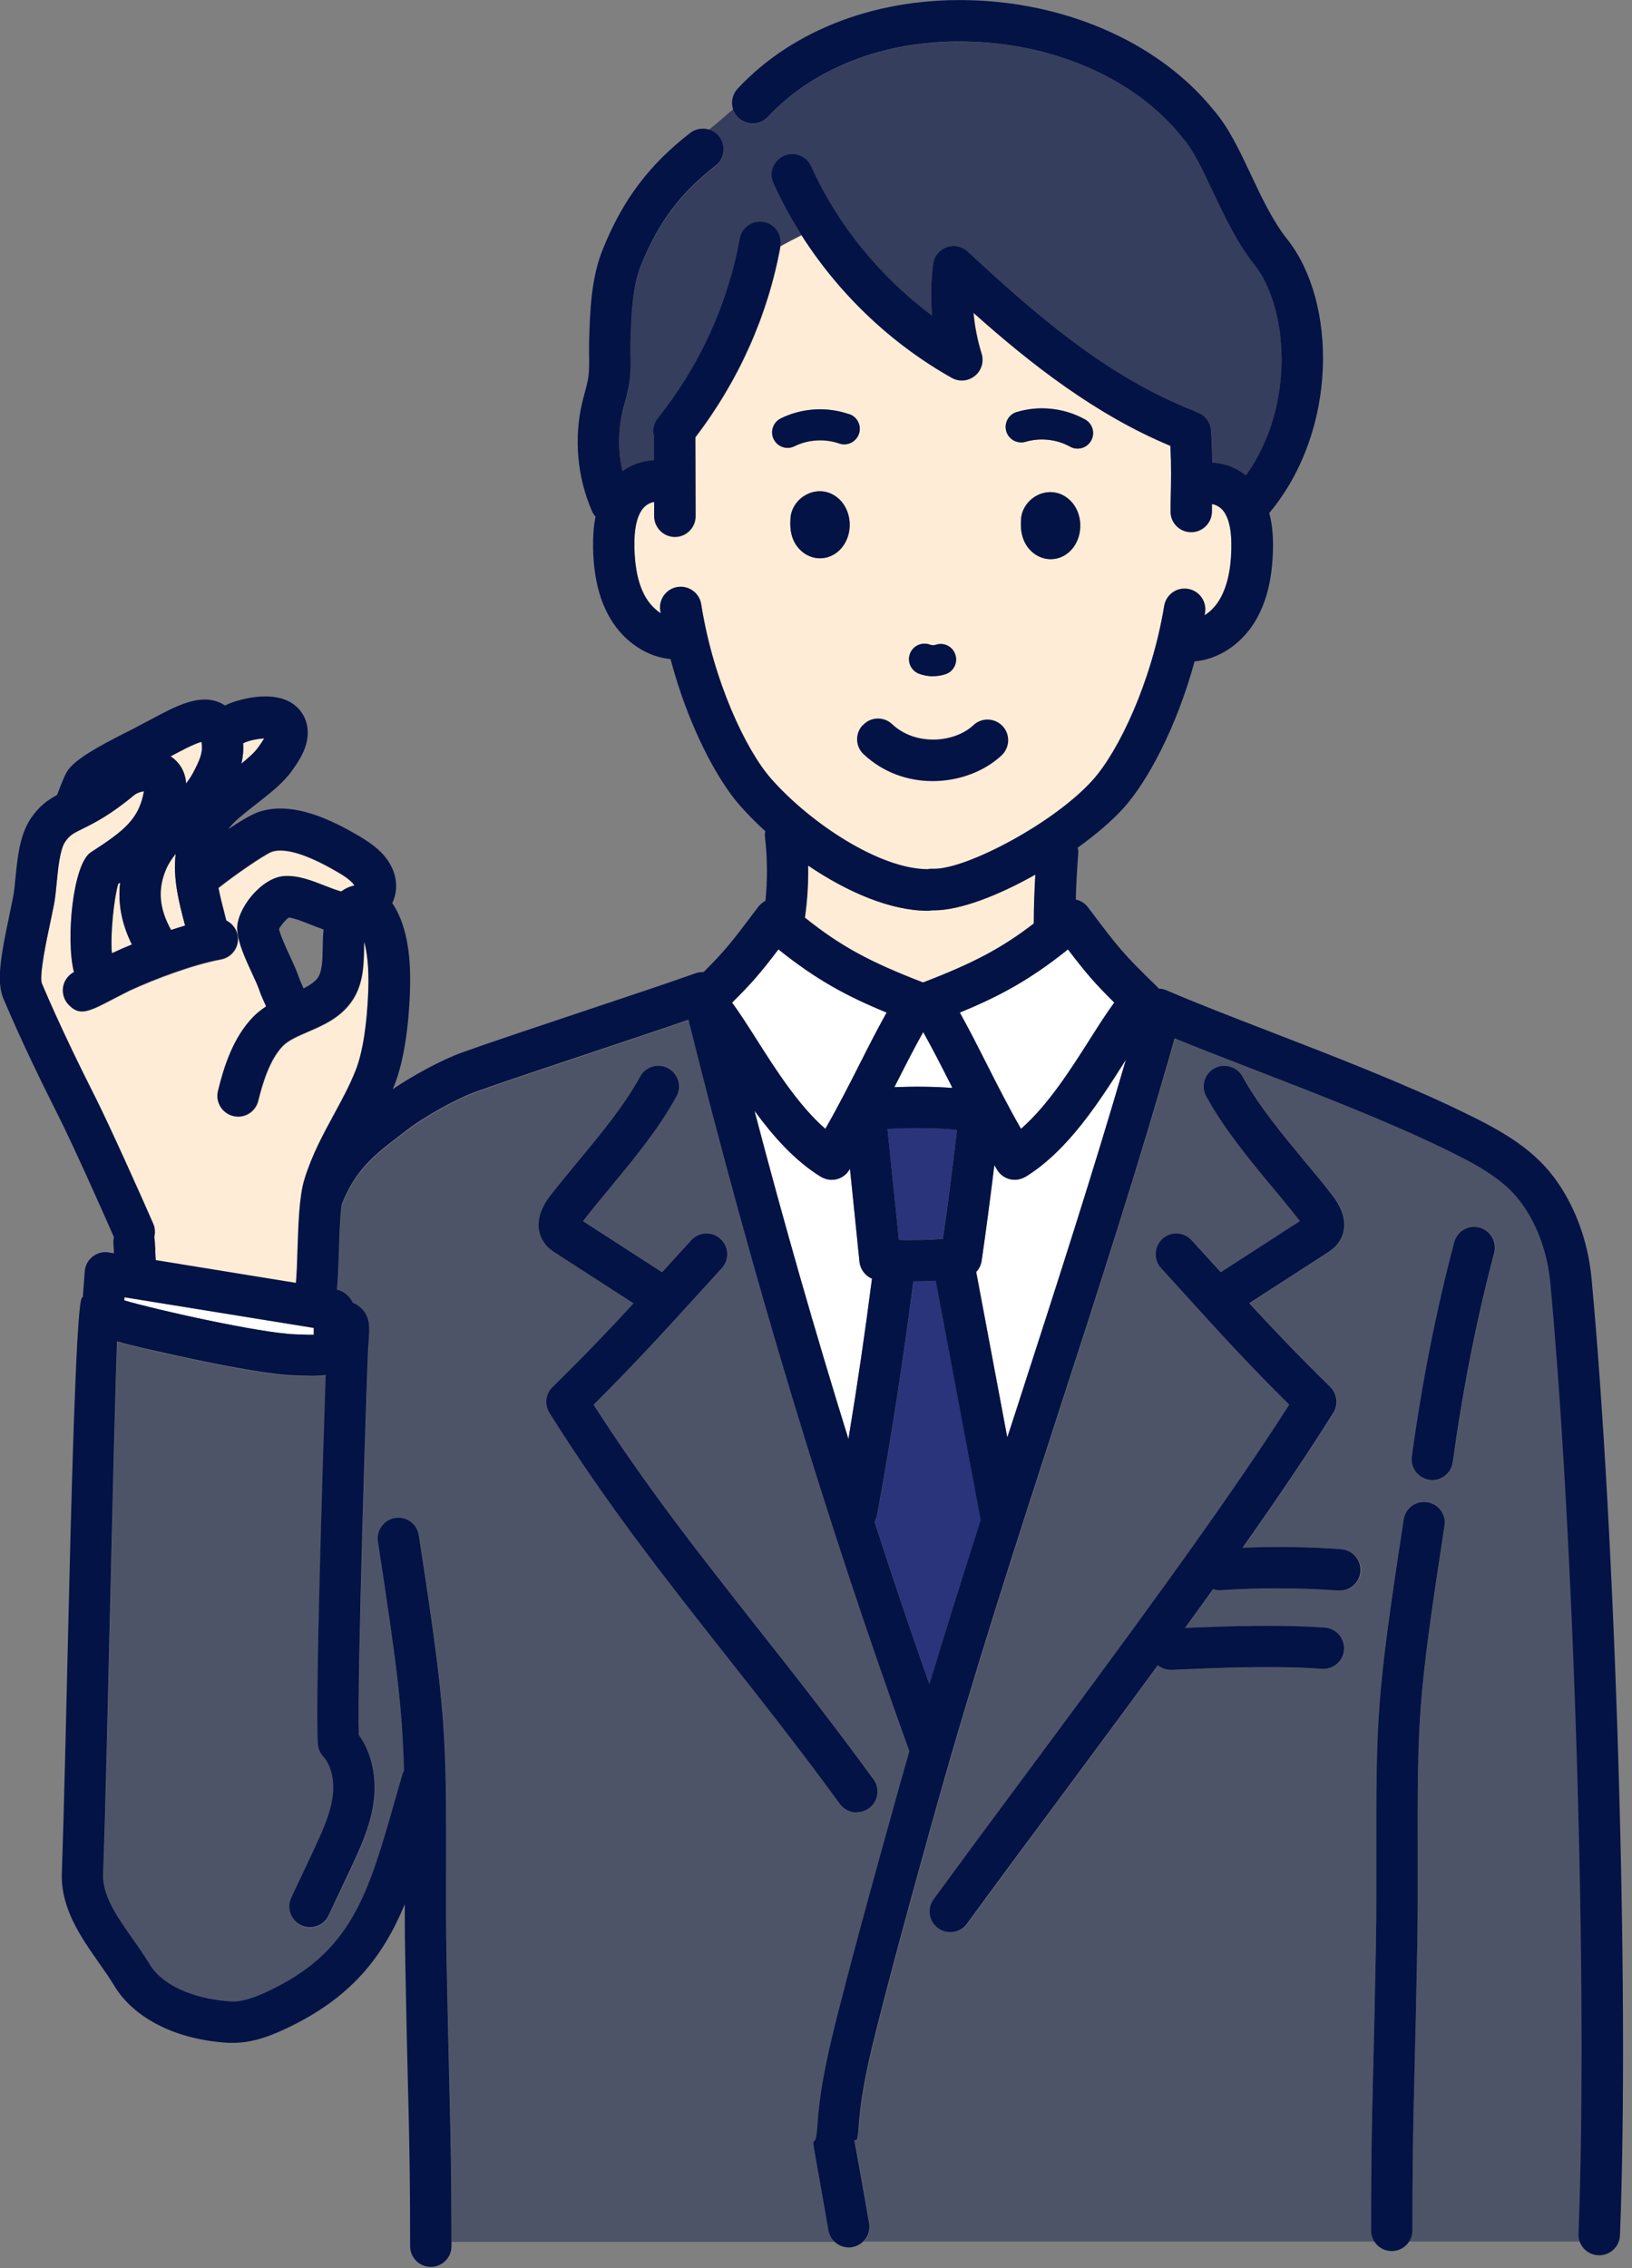 <svg width="136" height="189" viewBox="0 0 136 189" fill="none" xmlns="http://www.w3.org/2000/svg">
<rect x="0" y="0" width="136" height="189" fill="#808080" stroke="none"/>
<g clip-path="url(#clip0_2665_1271)">
<path d="M85.472 98.056C85.195 98.222 84.882 98.314 84.568 98.314C84.43 98.314 84.291 98.296 84.162 98.268C83.72 98.157 83.333 97.881 83.093 97.484C83.01 97.355 82.936 97.226 82.862 97.097C82.531 99.761 82.189 102.435 81.802 105.072C81.747 105.431 81.59 105.745 81.351 105.994L83.941 119.786C84.273 118.772 84.596 117.757 84.928 116.753C87.97 107.367 91.095 97.715 93.824 88.32C93.797 88.367 93.769 88.403 93.741 88.449C91.639 91.759 89.03 95.871 85.472 98.065V98.056Z" fill="white"/>
<path d="M61.013 83.545C61.649 84.402 62.313 85.453 63.041 86.596C64.627 89.095 66.535 92.1 68.784 94.064C69.9 92.109 70.776 90.367 71.642 88.671C72.38 87.223 73.081 85.822 73.892 84.374C70.527 82.992 68.019 81.627 64.876 79.11C63.391 81.065 62.672 81.904 61.013 83.545Z" fill="white"/>
<path d="M79.977 84.374C80.788 85.831 81.498 87.223 82.227 88.68C83.084 90.376 83.969 92.109 85.075 94.064C87.325 92.1 89.233 89.095 90.819 86.596C91.547 85.453 92.211 84.411 92.847 83.545C91.188 81.904 90.478 81.065 88.984 79.11C85.84 81.627 83.333 82.992 79.968 84.374H79.977Z" fill="white"/>
<path d="M77.672 75.856C77.561 75.884 77.442 75.893 77.322 75.893C74.187 75.884 70.573 74.307 67.356 72.122C67.383 73.588 67.291 75.045 67.088 76.465C70.085 78.862 72.5 80.161 76.934 81.867C81.065 80.272 83.443 79.046 86.163 76.953C86.163 75.616 86.218 74.252 86.292 72.878C83.222 74.611 80.023 75.856 77.847 75.856C77.792 75.856 77.737 75.856 77.681 75.856H77.672Z" fill="#FFECD6"/>
<path d="M79.368 90.653C79.295 90.515 79.221 90.367 79.156 90.229C78.428 88.791 77.727 87.417 76.934 85.997C76.142 87.417 75.441 88.791 74.713 90.229C74.648 90.349 74.593 90.469 74.528 90.597C76.289 90.524 77.875 90.542 79.368 90.662V90.653Z" fill="white"/>
<path d="M10.353 108.354C12.722 109.073 21.683 111.092 24.615 111.184L25.104 111.203C25.463 111.221 25.814 111.23 26.146 111.23V110.659L10.381 108.105L10.362 108.363L10.353 108.354Z" fill="white"/>
<path opacity="0.4" d="M129.217 106.879C128.977 104.325 128.083 101.919 126.682 100.093C125.225 98.194 122.957 96.996 120.357 95.733C115.582 93.419 109.681 91.132 104.472 89.123C102.14 88.219 99.9 87.352 97.918 86.541C94.995 96.839 91.547 107.487 88.21 117.804C84.688 128.655 81.046 139.884 78.05 150.642L78.022 150.725C76.4 156.552 74.722 162.581 73.21 168.537C72.482 171.404 71.809 174.207 71.606 176.982L71.56 177.618C71.375 179.969 70.721 175.396 72.085 183.14L72.454 185.261C72.555 185.842 72.353 186.395 71.965 186.782H114.54C114.365 186.505 114.254 186.183 114.254 185.832C114.254 177.028 114.42 173.737 114.549 167.422C114.632 163.549 114.697 160.498 114.697 158.396V155.04C114.678 143.064 114.678 141.525 116.974 126.599C117.121 125.658 117.997 125.004 118.937 125.151C119.878 125.299 120.523 126.175 120.385 127.115C118.135 141.774 118.135 143.027 118.145 155.031V158.396C118.145 160.535 118.08 163.605 117.997 167.495C117.868 173.801 117.702 177.065 117.702 185.832C117.702 186.183 117.601 186.505 117.416 186.782H131.669C131.596 186.579 131.559 186.358 131.568 186.127C132.379 165.716 131.19 127.972 129.217 106.851V106.879ZM111.673 132.545C111.673 132.545 111.59 132.545 111.544 132.545C108.317 132.305 105.035 132.296 101.79 132.517C101.55 132.527 101.319 132.499 101.107 132.425C100.342 133.495 99.559 134.573 98.775 135.661C102.426 135.504 106.694 135.366 110.428 135.634C111.378 135.698 112.088 136.528 112.023 137.477C111.949 138.427 111.129 139.128 110.179 139.072C106.196 138.777 101.458 138.989 97.659 139.155C97.632 139.155 97.604 139.155 97.586 139.155C97.18 139.155 96.802 139.008 96.507 138.768C93.686 142.622 90.819 146.494 88.071 150.2C85.379 153.832 82.835 157.262 80.613 160.313C80.272 160.774 79.746 161.023 79.221 161.023C78.871 161.023 78.511 160.913 78.207 160.691C77.442 160.129 77.266 159.05 77.829 158.285C80.06 155.224 82.604 151.786 85.306 148.153C93.05 137.717 101.78 125.944 107.469 117.057C103.892 113.498 101.679 111.055 98.452 107.506L96.784 105.671C96.147 104.97 96.194 103.873 96.903 103.237C97.604 102.592 98.701 102.647 99.337 103.357L101.006 105.192C101.264 105.477 101.513 105.754 101.762 106.021L108.354 101.762C108.354 101.762 108.326 101.725 108.317 101.707C107.616 100.812 106.888 99.927 106.113 98.996C104.131 96.599 102.075 94.119 100.554 91.372C100.093 90.533 100.398 89.491 101.237 89.03C102.066 88.569 103.117 88.874 103.578 89.713C104.943 92.183 106.888 94.534 108.769 96.802C109.525 97.715 110.299 98.655 111.037 99.586C112.585 101.568 112.014 102.951 111.544 103.597C111.239 104.012 110.861 104.251 110.64 104.399L104.131 108.603C106.169 110.815 108.114 112.853 110.889 115.582C111.47 116.153 111.571 117.038 111.138 117.73C109.018 121.104 106.418 124.939 103.578 128.977C106.335 128.867 109.091 128.913 111.82 129.106C112.77 129.18 113.48 130.001 113.415 130.95C113.351 131.854 112.595 132.545 111.7 132.545H111.673ZM124.534 104.399C123.058 109.976 121.906 115.84 121.086 121.832C120.966 122.699 120.228 123.326 119.38 123.326C119.306 123.326 119.223 123.326 119.15 123.307C118.209 123.178 117.545 122.312 117.674 121.362C118.513 115.222 119.693 109.22 121.205 103.514C121.445 102.592 122.395 102.039 123.317 102.288C124.239 102.527 124.782 103.477 124.543 104.399H124.534Z" fill="#041345"/>
<path opacity="0.7" d="M74.906 103.311C76.132 103.348 77.358 103.311 78.575 103.219C78.999 100.204 79.396 97.162 79.746 94.138C78.013 93.972 76.141 93.944 73.957 94.064L74.906 103.302V103.311Z" fill="#071479"/>
<path opacity="0.7" d="M72.887 126.792C74.362 131.337 75.883 135.855 77.46 140.335C78.834 135.79 80.263 131.218 81.728 126.663L77.985 106.722C77.368 106.759 76.741 106.768 76.123 106.777C75.293 113.258 74.288 119.795 73.109 126.221C73.072 126.433 72.998 126.617 72.896 126.792H72.887Z" fill="#071479"/>
<path opacity="0.4" d="M69.052 185.878L68.683 183.758C67.273 175.737 67.9 180.153 68.121 177.369L68.167 176.742C68.388 173.691 69.098 170.722 69.873 167.698C71.394 161.706 73.081 155.658 74.713 149.813L74.731 149.73C75.082 148.485 75.441 147.231 75.801 145.968C68.766 126.451 62.737 106.482 57.39 85.011C55.214 85.757 52.273 86.744 49.415 87.703C45.681 88.947 41.819 90.238 39.726 90.994C38.066 91.593 35.374 93.087 33.844 94.267L33.355 94.645C31.207 96.295 29.64 97.493 28.488 100.434C28.358 101.522 28.312 102.988 28.266 104.233C28.229 105.422 28.193 106.565 28.1 107.496C28.322 107.552 28.617 107.662 28.893 107.902C29.124 108.096 29.29 108.326 29.419 108.594C29.695 108.704 29.963 108.861 30.202 109.128C30.885 109.866 30.82 110.751 30.746 111.783C30.728 112.032 30.709 112.318 30.691 112.65C30.608 114.116 29.769 139.948 29.926 144.613C31.014 146.134 31.456 148.19 31.134 150.366C30.838 152.33 30 154.118 29.262 155.695L27.409 159.631C27.114 160.258 26.496 160.627 25.851 160.627C25.602 160.627 25.353 160.572 25.123 160.461C24.256 160.055 23.887 159.032 24.293 158.165L26.146 154.229C26.819 152.8 27.51 151.325 27.722 149.859C27.925 148.467 27.639 147.176 26.948 146.402C26.699 146.125 26.552 145.775 26.515 145.406C26.266 142.677 26.92 121.565 27.16 114.623C26.773 114.66 26.386 114.687 26.026 114.687C25.666 114.687 25.307 114.678 24.975 114.66L24.523 114.641C22.172 114.568 17.166 113.526 15.12 113.074C12.63 112.53 10.934 112.152 9.773 111.811C9.616 116.08 9.395 125.548 9.192 134.122C8.989 142.861 8.777 151.906 8.62 156.22C8.556 157.99 9.782 159.742 11.072 161.595C11.552 162.277 12.05 162.987 12.492 163.715C13.746 165.799 16.825 166.675 19.287 166.813C20.282 166.868 21.361 166.426 22.292 165.993C29.317 162.72 30.682 157.953 32.931 150.062C33.134 149.361 33.337 148.651 33.549 147.914C33.586 147.794 33.632 147.683 33.687 147.582C33.54 142.318 33.06 138.584 31.512 128.489C31.364 127.548 32.009 126.663 32.959 126.525C33.899 126.377 34.784 127.023 34.923 127.972C37.218 142.898 37.218 144.438 37.2 156.414V159.77C37.2 161.872 37.264 164.932 37.338 168.795C37.467 175.018 37.633 178.171 37.633 186.81H69.559C69.31 186.57 69.135 186.247 69.071 185.878H69.052ZM45.81 117.711C45.377 117.029 45.488 116.135 46.059 115.563C48.834 112.834 50.78 110.797 52.817 108.584L46.308 104.38C46.087 104.233 45.709 103.993 45.405 103.578C44.925 102.933 44.363 101.55 45.912 99.568C46.64 98.627 47.424 97.687 48.18 96.784C50.061 94.507 52.015 92.156 53.37 89.694C53.831 88.855 54.882 88.56 55.712 89.012C56.551 89.473 56.846 90.524 56.394 91.353C54.873 94.11 52.826 96.581 50.835 98.978C50.061 99.909 49.332 100.794 48.632 101.688C48.622 101.707 48.604 101.725 48.595 101.744L55.187 106.003C55.435 105.736 55.684 105.459 55.943 105.173L57.611 103.339C58.247 102.629 59.344 102.583 60.045 103.219C60.746 103.855 60.801 104.952 60.165 105.653L58.496 107.487C55.279 111.037 53.057 113.489 49.48 117.038C53.905 123.944 58.404 129.65 63.152 135.661C66.24 139.579 69.43 143.627 72.805 148.245C73.367 149.011 73.192 150.089 72.427 150.652C72.122 150.873 71.763 150.984 71.412 150.984C70.878 150.984 70.352 150.735 70.02 150.274C66.692 145.701 63.511 141.681 60.451 137.791C55.38 131.365 50.595 125.29 45.829 117.693L45.81 117.711Z" fill="#041345"/>
<path opacity="0.6" d="M78.898 20.614C79.507 20.393 80.189 20.531 80.659 20.974C86.191 26.109 92.192 31.355 99.448 34.222C99.531 34.259 99.614 34.305 99.688 34.342C100.37 34.535 100.886 35.144 100.932 35.891C100.997 36.96 101.034 37.79 101.043 38.564C102.029 38.592 103.025 38.961 103.846 39.624C108.105 33.641 107.266 25.491 104.555 22.089C103.099 20.255 102.029 17.996 101.098 16.014C100.25 14.216 99.448 12.511 98.544 11.478C98.526 11.46 98.508 11.432 98.489 11.413C94.755 6.73 88.237 3.761 81.046 3.485C74.16 3.218 67.946 5.504 63.981 9.754C63.336 10.455 62.239 10.492 61.548 9.837C61.326 9.634 61.179 9.376 61.096 9.109C60.441 9.643 59.787 10.261 59.049 10.833C59.39 10.934 59.704 11.128 59.934 11.423C60.515 12.179 60.386 13.257 59.63 13.847C56.68 16.143 54.882 18.54 53.435 22.108C52.669 23.988 52.605 26.45 52.541 28.616C52.531 28.948 52.541 29.28 52.541 29.612C52.55 30.331 52.568 31.078 52.458 31.871C52.365 32.507 52.218 33.079 52.061 33.641C51.996 33.89 51.932 34.13 51.867 34.379C51.489 35.992 51.499 37.688 51.867 39.302C52.66 38.721 53.591 38.407 54.513 38.398V36.499C54.513 36.499 54.513 36.444 54.513 36.416C54.375 35.909 54.467 35.337 54.827 34.895C58.321 30.506 60.681 25.334 61.649 19.932C61.815 18.992 62.718 18.374 63.65 18.54C64.581 18.706 65.198 19.6 65.042 20.531C65.623 20.199 66.203 19.895 66.793 19.609C65.918 18.236 65.134 16.807 64.461 15.322C64.064 14.456 64.452 13.432 65.318 13.036C66.185 12.64 67.208 13.027 67.605 13.893C68.25 15.304 69.006 16.659 69.845 17.959C71.938 21.195 74.593 24.053 77.691 26.349C77.561 24.91 77.589 23.463 77.773 22.043C77.856 21.407 78.29 20.863 78.898 20.642V20.614Z" fill="#041345"/>
<path d="M65.051 20.522C64.018 26.256 61.566 31.742 57.961 36.453C57.961 36.453 57.961 36.471 57.961 36.481L57.98 43.026C57.98 43.976 57.214 44.75 56.256 44.759C55.306 44.759 54.532 43.994 54.532 43.035V41.846C54.209 41.874 53.776 42.104 53.517 42.473C53.047 43.137 52.844 44.142 52.872 45.626C52.909 47.452 53.232 48.844 53.868 49.885C54.191 50.411 54.605 50.844 55.066 51.13C55.057 51.056 55.039 50.982 55.029 50.909C54.882 49.968 55.527 49.083 56.468 48.936C57.408 48.788 58.293 49.434 58.441 50.374C59.436 56.708 62.138 62.488 64.276 64.922C67.531 68.61 73.293 72.436 77.312 72.454C77.451 72.426 77.589 72.408 77.736 72.417C80.336 72.583 87.785 68.693 91.077 65.014C93.243 62.599 95.981 56.837 97.023 50.512C97.18 49.572 98.065 48.936 99.005 49.093C99.946 49.249 100.582 50.134 100.425 51.075C100.416 51.148 100.397 51.222 100.388 51.296C100.849 51.01 101.273 50.586 101.596 50.06C102.232 49.028 102.573 47.636 102.619 45.81C102.656 44.326 102.462 43.331 102.001 42.657C101.753 42.289 101.328 42.058 101.006 42.021C101.006 42.04 101.006 42.058 101.006 42.077V42.676C100.969 43.616 100.204 44.363 99.273 44.363C99.263 44.363 99.245 44.363 99.236 44.363C98.286 44.345 97.53 43.552 97.549 42.602V42.003C97.604 40.03 97.632 38.951 97.549 37.172C91.298 34.572 85.877 30.313 81.138 26.09C81.249 27.243 81.47 28.386 81.811 29.483C82.023 30.156 81.802 30.894 81.249 31.336C80.696 31.779 79.931 31.843 79.322 31.502C74.251 28.644 69.928 24.505 66.802 19.6C66.222 19.895 65.641 20.19 65.051 20.522C65.051 20.522 65.051 20.531 65.051 20.541V20.522ZM70.785 44.133C70.619 45.497 69.605 46.502 68.37 46.52C68.36 46.52 68.342 46.52 68.333 46.52C67.328 46.52 66.415 45.847 66.046 44.824C65.825 44.197 65.853 43.607 65.871 43.22C65.908 42.455 66.36 41.717 67.061 41.293C67.743 40.878 68.554 40.814 69.255 41.136C70.333 41.625 70.942 42.823 70.785 44.133ZM89.998 44.206C89.832 45.571 88.818 46.576 87.592 46.594H87.555C86.55 46.594 85.637 45.921 85.269 44.898C85.047 44.271 85.075 43.681 85.084 43.294C85.121 42.528 85.573 41.791 86.273 41.367C86.946 40.952 87.767 40.887 88.468 41.21C89.546 41.699 90.155 42.906 89.998 44.206ZM84.734 34.342C86.624 33.77 88.698 34.001 90.431 34.959C91.058 35.31 91.279 36.093 90.929 36.72C90.689 37.144 90.256 37.384 89.795 37.384C89.583 37.384 89.371 37.329 89.168 37.218C88.062 36.6 86.679 36.453 85.471 36.812C84.789 37.015 84.07 36.628 83.858 35.946C83.655 35.264 84.042 34.544 84.725 34.333L84.734 34.342ZM75.837 54.467C76.086 53.794 76.833 53.462 77.506 53.711C77.653 53.767 77.829 53.767 77.985 53.721C78.668 53.499 79.396 53.868 79.617 54.541C79.838 55.223 79.47 55.952 78.797 56.173C78.465 56.283 78.114 56.339 77.764 56.339C77.368 56.339 76.971 56.265 76.593 56.127C75.929 55.878 75.588 55.131 75.837 54.458V54.467ZM70.776 34.517C71.449 34.757 71.808 35.494 71.569 36.167C71.329 36.84 70.591 37.2 69.918 36.96C68.729 36.545 67.337 36.628 66.203 37.19C66.019 37.283 65.825 37.329 65.632 37.329C65.152 37.329 64.7 37.061 64.47 36.61C64.156 35.974 64.415 35.19 65.051 34.876C66.821 34.001 68.904 33.871 70.767 34.526L70.776 34.517Z" fill="#FFECD6"/>
<path d="M9.855 73.653C9.505 74.842 9.182 77.912 9.33 79.424C9.339 79.424 9.357 79.415 9.366 79.405C9.846 79.184 10.399 78.944 10.989 78.695C10.132 76.972 9.818 75.248 10.012 73.542C9.957 73.579 9.901 73.616 9.855 73.643V73.653Z" fill="#FFECD6"/>
<path d="M21.564 62.212C21.674 62.055 21.868 61.778 22.015 61.529C21.601 61.548 21.047 61.64 20.586 61.797C20.476 61.834 20.365 61.889 20.264 61.935C20.301 62.543 20.245 63.106 20.116 63.631C20.706 63.152 21.232 62.682 21.508 62.285L21.564 62.212Z" fill="#FFECD6"/>
<path d="M11.22 66.222C9.201 67.909 7.873 68.564 6.896 69.052C6.076 69.458 5.799 69.596 5.421 70.158C4.988 70.795 4.84 72.362 4.73 73.505C4.665 74.169 4.601 74.805 4.499 75.376C4.407 75.847 4.296 76.381 4.176 76.944C3.881 78.327 3.282 81.194 3.476 81.922C4.978 85.481 6.767 89.104 7.984 91.519C9.109 93.76 11.699 99.522 12.769 101.974C12.925 102.343 12.944 102.73 12.852 103.09C12.879 103.191 12.898 103.302 12.898 103.421L12.944 104.224C12.962 104.491 12.972 104.767 12.99 105.035L24.68 106.934C24.744 106.141 24.781 105.127 24.809 104.122C24.883 101.946 24.947 99.706 25.381 98.305C26.008 96.258 26.948 94.534 27.851 92.875C28.524 91.648 29.151 90.487 29.649 89.224C30.239 87.73 30.608 85.398 30.709 82.485C30.774 80.604 30.599 79.332 30.359 78.474C30.359 78.659 30.35 78.861 30.35 79.055C30.322 80.438 30.294 81.996 29.382 83.379C28.423 84.817 26.948 85.453 25.657 86.006C24.837 86.366 24.053 86.698 23.592 87.168C22.477 88.311 21.887 90.33 21.536 91.75C21.306 92.672 20.375 93.243 19.453 93.013C18.531 92.782 17.959 91.851 18.19 90.929C18.669 88.966 19.434 86.495 21.121 84.762C21.453 84.421 21.822 84.135 22.2 83.886C22.136 83.729 22.062 83.563 21.997 83.434C21.868 83.148 21.73 82.844 21.628 82.522C21.518 82.199 21.278 81.664 21.038 81.148C20.458 79.894 19.858 78.594 19.794 77.497C19.692 75.847 21.767 73.164 23.703 73.026C24.874 72.952 26.072 73.422 27.123 73.837C27.501 73.984 28.064 74.206 28.451 74.316C28.783 74.077 29.151 73.901 29.548 73.819C29.317 73.376 28.488 72.887 28.165 72.703C24.994 70.832 23.426 70.739 22.67 70.997C22.034 71.228 19.499 72.989 18.217 74.012C18.356 74.722 18.558 75.515 18.798 76.437C18.826 76.529 18.853 76.63 18.872 76.732C19.342 76.962 19.711 77.405 19.812 77.958C19.987 78.898 19.37 79.793 18.429 79.968C16.152 80.392 12.962 81.581 10.814 82.568C10.575 82.678 10.068 82.945 9.542 83.213C8.233 83.895 7.458 84.301 6.841 84.301C6.435 84.301 6.103 84.126 5.744 83.748C5.209 83.195 5.108 82.356 5.486 81.692C5.651 81.397 5.9 81.166 6.177 81.019C5.486 78.317 6.085 72.011 7.588 71.034C10.399 69.218 11.598 68.25 12.013 65.945C11.745 65.982 11.423 66.084 11.238 66.24L11.22 66.222Z" fill="#FFECD6"/>
<path d="M15.507 65.291C15.719 65.023 15.912 64.747 16.069 64.442C16.585 63.465 16.917 62.765 16.816 62.018C16.816 61.953 16.797 61.898 16.788 61.843C16.788 61.843 16.788 61.834 16.788 61.824C16.17 61.981 15.036 62.59 14.216 63.032C14.999 63.539 15.451 64.341 15.507 65.291Z" fill="#FFECD6"/>
<path d="M70.831 97.383C70.831 97.383 70.794 97.447 70.776 97.475C70.536 97.871 70.149 98.148 69.707 98.259C69.568 98.296 69.439 98.305 69.301 98.305C68.987 98.305 68.674 98.213 68.397 98.047C66.24 96.719 64.433 94.682 62.875 92.552C65.327 101.91 67.927 110.99 70.702 119.896C71.44 115.453 72.094 110.981 72.666 106.538C72.103 106.298 71.698 105.772 71.624 105.127L70.831 97.374V97.383Z" fill="white"/>
<path d="M14.253 77.488C14.64 77.359 15.027 77.239 15.424 77.128C14.889 75.118 14.4 73.164 14.64 71.154C14.318 71.55 14.032 71.975 13.829 72.463C13.128 74.132 13.267 75.708 14.253 77.488Z" fill="#FFECD6"/>
<path d="M71.403 151.002C71.753 151.002 72.113 150.891 72.417 150.67C73.182 150.108 73.357 149.029 72.795 148.264C69.421 143.636 66.231 139.589 63.142 135.67C58.395 129.65 53.895 123.953 49.47 117.048C53.038 113.489 55.26 111.046 58.477 107.506L60.155 105.662C60.791 104.961 60.745 103.864 60.035 103.228C59.335 102.583 58.238 102.638 57.602 103.348L55.924 105.192C55.666 105.468 55.426 105.745 55.177 106.012L48.585 101.753C48.585 101.753 48.613 101.716 48.622 101.698C49.323 100.803 50.051 99.918 50.825 98.987C52.808 96.59 54.864 94.11 56.376 91.363C56.836 90.524 56.532 89.482 55.693 89.021C54.864 88.56 53.812 88.864 53.352 89.703C51.996 92.174 50.042 94.516 48.161 96.793C47.405 97.706 46.621 98.646 45.893 99.586C44.344 101.568 44.916 102.951 45.386 103.597C45.69 104.012 46.068 104.251 46.29 104.399L52.798 108.603C50.761 110.815 48.816 112.853 46.041 115.582C45.46 116.153 45.358 117.038 45.792 117.73C50.558 125.326 55.343 131.393 60.413 137.828C63.483 141.718 66.655 145.738 69.992 150.311C70.333 150.772 70.859 151.02 71.384 151.02L71.403 151.002Z" fill="#041345"/>
<path d="M129.42 98.001C127.511 95.502 124.755 94.036 121.86 92.635C116.955 90.256 110.981 87.952 105.717 85.914C102.555 84.697 99.577 83.536 97.217 82.522C97.005 82.429 96.784 82.383 96.562 82.383C96.516 82.319 96.47 82.254 96.406 82.199C93.575 79.451 93.262 79.055 90.662 75.598C90.413 75.266 90.044 75.045 89.648 74.953C89.685 73.699 89.749 72.436 89.851 71.173C89.869 70.988 89.851 70.813 89.805 70.638C91.326 69.541 92.681 68.388 93.649 67.31C95.613 65.125 98.047 60.626 99.549 55.113C101.485 54.947 103.366 53.748 104.537 51.867C105.505 50.3 106.012 48.346 106.077 45.893C106.104 45.018 106.077 43.893 105.772 42.75C111.553 35.817 111.396 25.122 107.266 19.932C106.058 18.411 105.127 16.438 104.233 14.53C103.283 12.52 102.389 10.621 101.172 9.219C96.811 3.78 89.344 0.341 81.185 0.028C73.293 -0.277 66.111 2.406 61.465 7.394C60.819 8.095 60.856 9.182 61.548 9.828C62.248 10.473 63.336 10.436 63.981 9.745C67.946 5.495 74.159 3.199 81.037 3.476C88.228 3.752 94.746 6.721 98.48 11.404C98.498 11.423 98.517 11.45 98.535 11.469C99.448 12.501 100.241 14.207 101.089 16.005C102.029 17.996 103.09 20.255 104.546 22.08C107.257 25.482 108.086 33.632 103.836 39.615C103.007 38.951 102.011 38.583 101.034 38.555C101.015 37.781 100.988 36.951 100.923 35.881C100.877 35.135 100.361 34.526 99.678 34.333C99.605 34.286 99.522 34.24 99.439 34.213C92.183 31.355 86.181 26.1 80.65 20.965C80.18 20.522 79.498 20.384 78.889 20.605C78.281 20.826 77.847 21.37 77.764 22.006C77.58 23.426 77.552 24.883 77.681 26.312C73.348 23.094 69.836 18.78 67.595 13.857C67.199 12.99 66.176 12.603 65.309 12.999C64.442 13.396 64.055 14.419 64.452 15.286C67.531 22.071 72.804 27.814 79.304 31.474C79.921 31.825 80.687 31.76 81.231 31.309C81.784 30.866 82.005 30.128 81.793 29.456C81.452 28.358 81.222 27.215 81.12 26.063C85.85 30.285 91.28 34.544 97.53 37.144C97.613 38.924 97.595 40.002 97.549 41.975V42.575C97.512 43.524 98.268 44.317 99.227 44.335C99.236 44.335 99.254 44.335 99.263 44.335C100.195 44.335 100.969 43.589 100.988 42.648V42.049C100.988 42.049 100.997 42.012 100.997 41.994C101.31 42.031 101.734 42.261 101.992 42.63C102.453 43.303 102.647 44.298 102.61 45.783C102.564 47.608 102.223 49 101.587 50.033C101.264 50.558 100.84 50.982 100.379 51.268C100.388 51.194 100.407 51.121 100.416 51.047C100.573 50.107 99.936 49.222 98.996 49.065C98.056 48.908 97.171 49.544 97.014 50.485C95.972 56.809 93.234 62.571 91.068 64.987C87.841 68.591 80.585 72.389 77.875 72.389C77.829 72.389 77.773 72.389 77.727 72.389C77.58 72.389 77.442 72.389 77.303 72.426C73.284 72.408 67.522 68.582 64.267 64.894C62.119 62.46 59.427 56.68 58.431 50.346C58.284 49.406 57.399 48.761 56.459 48.908C55.518 49.056 54.873 49.941 55.02 50.881C55.03 50.955 55.048 51.019 55.057 51.093C54.605 50.798 54.181 50.374 53.859 49.858C53.223 48.816 52.9 47.424 52.863 45.598C52.835 44.114 53.038 43.118 53.508 42.445C53.767 42.077 54.2 41.846 54.513 41.819V43.008C54.513 43.957 55.288 44.732 56.237 44.732C57.187 44.732 57.961 43.957 57.961 42.999L57.943 36.453C57.943 36.453 57.943 36.434 57.943 36.425C61.548 31.723 64 26.229 65.032 20.504C65.198 19.563 64.581 18.669 63.64 18.503C62.709 18.337 61.806 18.955 61.64 19.895C60.672 25.298 58.312 30.479 54.818 34.858C54.458 35.3 54.366 35.872 54.504 36.379C54.504 36.407 54.504 36.434 54.504 36.462V38.361C53.591 38.38 52.66 38.693 51.867 39.265C51.499 37.651 51.499 35.955 51.867 34.342C51.923 34.093 51.987 33.853 52.061 33.604C52.209 33.042 52.365 32.47 52.457 31.834C52.568 31.041 52.559 30.294 52.54 29.575C52.54 29.244 52.531 28.912 52.54 28.58C52.605 26.404 52.669 23.942 53.435 22.071C54.882 18.503 56.671 16.115 59.63 13.81C60.386 13.23 60.515 12.142 59.934 11.386C59.353 10.63 58.266 10.501 57.51 11.082C54.08 13.746 51.904 16.641 50.236 20.762C49.24 23.214 49.166 26.008 49.092 28.478C49.083 28.856 49.092 29.244 49.092 29.631C49.102 30.248 49.111 30.829 49.037 31.355C48.982 31.779 48.862 32.23 48.733 32.71C48.659 32.986 48.585 33.272 48.512 33.558C47.811 36.563 48.106 39.781 49.341 42.611C49.415 42.777 49.517 42.925 49.627 43.054C49.434 44.004 49.415 44.916 49.424 45.654C49.47 48.106 49.959 50.07 50.918 51.637C52.07 53.527 53.951 54.744 55.878 54.919C57.334 60.432 59.741 64.959 61.686 67.153C62.313 67.863 63.013 68.564 63.769 69.255C63.742 69.421 63.723 69.587 63.751 69.762C63.954 71.486 63.963 73.311 63.788 75.063C63.557 75.183 63.355 75.349 63.198 75.552C61.013 78.456 60.441 79.203 58.634 81C58.634 81 58.616 81 58.607 81C58.551 81 58.496 81 58.441 81C58.385 81 58.321 81.01 58.266 81.028C58.238 81.028 58.21 81.028 58.183 81.037C58.155 81.037 58.127 81.056 58.1 81.065C58.072 81.065 58.044 81.074 58.007 81.083C55.915 81.83 52.042 83.13 48.3 84.374C44.547 85.628 40.675 86.919 38.555 87.684C36.711 88.348 34.388 89.639 32.719 90.763C32.765 90.653 32.82 90.542 32.867 90.422C33.604 88.542 34.047 85.886 34.166 82.54C34.277 79.267 33.788 76.879 32.691 75.257C32.691 75.257 32.691 75.257 32.691 75.248C33.106 74.372 33.115 73.376 32.728 72.454C32.175 71.126 30.995 70.297 29.916 69.661C27.685 68.352 24.403 66.71 21.573 67.651C20.992 67.844 20.033 68.416 19.028 69.089C19.434 68.49 20.402 67.743 21.333 67.015C22.458 66.139 23.62 65.235 24.329 64.221L24.376 64.157C24.938 63.364 25.878 62.027 25.593 60.478C25.436 59.648 24.947 58.957 24.219 58.524C22.486 57.519 19.941 58.33 19.453 58.496C19.213 58.579 18.973 58.671 18.743 58.782C18.65 58.727 18.567 58.662 18.466 58.616C16.705 57.722 14.659 58.828 12.483 59.999C12.003 60.257 11.496 60.524 10.998 60.782L10.888 60.838C7.753 62.396 6.287 63.327 5.679 64.157C5.458 64.461 5.301 64.839 4.997 65.623C4.923 65.798 4.822 66.065 4.748 66.249C3.992 66.655 3.264 67.162 2.563 68.204C1.641 69.568 1.457 71.468 1.291 73.145C1.235 73.736 1.18 74.289 1.097 74.713C1.014 75.155 0.903 75.662 0.793 76.206C0.092 79.516 -0.323 81.784 0.276 83.195C1.835 86.891 3.66 90.588 4.895 93.041C5.965 95.161 8.389 100.554 9.496 103.09C9.459 103.246 9.44 103.403 9.45 103.56L9.496 104.39C9.496 104.39 9.496 104.417 9.496 104.436L9.062 104.362C8.583 104.279 8.104 104.408 7.716 104.712C7.329 105.016 7.099 105.459 7.062 105.938L6.905 108.068C6.905 108.068 6.841 108.133 6.813 108.169C6.481 108.606 6.118 117.223 5.725 134.02C5.522 142.751 5.31 151.776 5.153 156.063C5.043 158.995 6.739 161.411 8.233 163.54C8.703 164.204 9.145 164.84 9.523 165.467C11.183 168.214 14.751 169.994 19.084 170.224C19.204 170.224 19.323 170.224 19.443 170.224C21.047 170.224 22.504 169.653 23.739 169.081C29.28 166.5 31.908 163.052 33.733 158.672V159.733C33.733 161.872 33.798 164.942 33.881 168.832C34.01 175.138 34.176 178.402 34.176 187.169C34.176 188.119 34.95 188.893 35.9 188.893C36.849 188.893 37.624 188.119 37.624 187.169C37.624 178.365 37.458 175.073 37.329 168.758C37.246 164.886 37.181 161.835 37.181 159.733V156.377C37.2 144.401 37.2 142.861 34.904 127.935C34.757 126.995 33.881 126.341 32.94 126.488C32 126.636 31.355 127.511 31.493 128.452C33.042 138.538 33.53 142.281 33.669 147.545C33.613 147.646 33.567 147.757 33.53 147.877C33.318 148.614 33.115 149.333 32.913 150.025C30.663 157.916 29.299 162.683 22.274 165.956C21.343 166.389 20.245 166.831 19.268 166.776C16.807 166.638 13.737 165.762 12.473 163.678C12.031 162.95 11.542 162.24 11.054 161.558C9.754 159.705 8.537 157.963 8.601 156.183C8.758 151.869 8.97 142.825 9.173 134.094C9.376 125.511 9.597 116.043 9.754 111.774C10.906 112.115 12.603 112.493 15.101 113.037C17.148 113.489 22.154 114.531 24.505 114.604L24.956 114.623C25.288 114.632 25.639 114.651 26.007 114.651C26.376 114.651 26.754 114.623 27.141 114.586C26.902 121.528 26.247 142.64 26.496 145.369C26.533 145.738 26.68 146.088 26.929 146.365C27.621 147.139 27.916 148.43 27.704 149.822C27.483 151.288 26.791 152.763 26.127 154.192L24.274 158.129C23.869 158.986 24.237 160.018 25.104 160.424C25.344 160.535 25.593 160.59 25.832 160.59C26.478 160.59 27.105 160.221 27.39 159.594L29.243 155.658C29.981 154.081 30.82 152.293 31.115 150.329C31.438 148.153 30.995 146.097 29.907 144.576C29.75 139.911 30.589 114.079 30.672 112.613C30.691 112.281 30.709 111.995 30.728 111.746C30.801 110.723 30.875 109.829 30.184 109.091C29.944 108.833 29.677 108.667 29.4 108.557C29.28 108.289 29.105 108.059 28.875 107.865C28.598 107.635 28.303 107.524 28.082 107.46C28.174 106.519 28.211 105.385 28.248 104.187C28.285 102.933 28.34 101.476 28.469 100.388C29.621 97.447 31.179 96.249 33.337 94.599L33.825 94.221C35.346 93.041 38.038 91.547 39.707 90.948C41.791 90.201 45.654 88.91 49.387 87.666C52.255 86.707 55.196 85.73 57.371 84.974C62.718 106.445 68.748 126.414 75.782 145.931C75.423 147.185 75.063 148.439 74.713 149.693L74.694 149.776C73.062 155.621 71.385 161.669 69.854 167.661C69.089 170.685 68.379 173.654 68.149 176.705L68.103 177.332C67.89 180.116 67.263 175.691 68.665 183.721L69.034 185.842C69.181 186.681 69.909 187.271 70.73 187.271C70.831 187.271 70.933 187.271 71.025 187.243C71.965 187.077 72.592 186.183 72.426 185.242L72.058 183.122C70.693 175.369 71.348 179.941 71.532 177.6L71.578 176.963C71.781 174.188 72.454 171.386 73.182 168.519C74.694 162.563 76.372 156.534 77.995 150.707L78.022 150.624C81.019 139.865 84.66 128.636 88.182 117.785C91.529 107.469 94.977 96.82 97.89 86.523C99.872 87.334 102.112 88.201 104.445 89.104C109.654 91.114 115.554 93.4 120.329 95.714C122.929 96.977 125.206 98.176 126.654 100.075C128.046 101.891 128.949 104.307 129.189 106.86C131.162 127.982 132.351 165.725 131.54 186.137C131.503 187.086 132.241 187.888 133.2 187.925C133.227 187.925 133.246 187.925 133.273 187.925C134.195 187.925 134.96 187.197 134.997 186.266C135.809 165.734 134.61 127.77 132.628 106.528C132.333 103.339 131.181 100.296 129.401 97.973L129.42 98.001ZM25.297 82.365C25.242 82.236 25.187 82.116 25.141 82.005C25.049 81.802 24.966 81.609 24.901 81.424C24.735 80.917 24.459 80.318 24.163 79.682C23.859 79.018 23.371 77.958 23.251 77.423C23.398 77.119 23.804 76.64 24.062 76.455C24.495 76.492 25.261 76.796 25.841 77.027C26.21 77.174 26.588 77.322 26.966 77.451C26.911 77.976 26.902 78.493 26.892 78.981C26.874 79.977 26.856 80.908 26.505 81.443C26.256 81.812 25.823 82.097 25.297 82.365ZM9.357 79.405C9.357 79.405 9.33 79.415 9.321 79.424C9.173 77.912 9.496 74.842 9.846 73.653C9.901 73.616 9.957 73.579 10.012 73.551C9.809 75.257 10.132 76.981 10.989 78.705C10.399 78.944 9.846 79.184 9.367 79.415L9.357 79.405ZM16.788 61.834C16.797 61.88 16.807 61.935 16.816 62.009C16.917 62.765 16.585 63.456 16.069 64.433C15.903 64.738 15.71 65.014 15.507 65.281C15.451 64.341 14.99 63.53 14.216 63.023C15.046 62.58 16.171 61.972 16.788 61.815C16.788 61.815 16.788 61.824 16.788 61.834ZM14.253 77.488C13.266 75.699 13.128 74.132 13.829 72.463C14.032 71.975 14.317 71.551 14.64 71.154C14.4 73.164 14.889 75.118 15.424 77.128C15.037 77.239 14.649 77.359 14.262 77.488H14.253ZM22.015 61.529C21.868 61.778 21.674 62.055 21.564 62.212L21.508 62.285C21.232 62.682 20.706 63.152 20.116 63.631C20.245 63.115 20.301 62.543 20.264 61.935C20.374 61.889 20.476 61.834 20.587 61.797C21.038 61.64 21.601 61.548 22.015 61.529ZM12.944 104.224L12.898 103.422C12.898 103.311 12.87 103.2 12.851 103.09C12.944 102.73 12.934 102.334 12.769 101.965C11.699 99.503 9.109 93.751 7.984 91.51C6.767 89.095 4.978 85.472 3.476 81.913C3.273 81.185 3.881 78.308 4.176 76.935C4.296 76.372 4.407 75.838 4.499 75.367C4.61 74.796 4.665 74.169 4.729 73.505C4.84 72.362 4.997 70.795 5.421 70.159C5.799 69.596 6.075 69.458 6.896 69.052C7.864 68.573 9.201 67.909 11.22 66.222C11.404 66.065 11.727 65.964 11.994 65.927C11.579 68.232 10.39 69.2 7.569 71.016C6.066 71.984 5.467 78.29 6.158 81C5.873 81.148 5.633 81.378 5.458 81.673C5.08 82.337 5.19 83.176 5.725 83.729C6.094 84.107 6.426 84.273 6.822 84.273C7.44 84.273 8.223 83.868 9.523 83.185C10.049 82.909 10.556 82.65 10.796 82.531C12.944 81.535 16.134 80.346 18.411 79.931C19.351 79.756 19.969 78.861 19.794 77.921C19.692 77.368 19.323 76.925 18.853 76.695C18.826 76.603 18.798 76.501 18.779 76.4C18.54 75.487 18.337 74.694 18.199 73.975C19.48 72.952 22.025 71.191 22.652 70.96C23.408 70.712 24.975 70.804 28.146 72.666C28.469 72.85 29.289 73.348 29.529 73.782C29.133 73.865 28.755 74.04 28.432 74.279C28.036 74.178 27.473 73.957 27.095 73.809C26.035 73.394 24.846 72.915 23.675 72.998C21.748 73.127 19.665 75.81 19.766 77.469C19.831 78.566 20.43 79.866 21.011 81.12C21.25 81.636 21.499 82.18 21.601 82.494C21.711 82.817 21.84 83.112 21.969 83.406C22.025 83.536 22.108 83.701 22.172 83.858C21.794 84.107 21.425 84.393 21.093 84.734C19.406 86.467 18.641 88.938 18.162 90.902C17.931 91.824 18.503 92.764 19.425 92.985C20.347 93.216 21.287 92.644 21.508 91.722C21.859 90.302 22.449 88.293 23.564 87.14C24.025 86.67 24.8 86.338 25.629 85.979C26.929 85.416 28.395 84.789 29.354 83.351C30.276 81.978 30.304 80.41 30.331 79.027C30.331 78.834 30.331 78.64 30.34 78.447C30.58 79.304 30.755 80.585 30.691 82.457C30.589 85.37 30.221 87.703 29.631 89.196C29.133 90.459 28.497 91.621 27.833 92.847C26.929 94.516 25.989 96.231 25.362 98.277C24.938 99.669 24.864 101.919 24.791 104.085C24.763 105.081 24.726 106.104 24.661 106.897L12.971 104.998C12.962 104.731 12.944 104.454 12.925 104.196L12.944 104.224ZM25.104 111.203L24.615 111.184C21.693 111.092 12.732 109.073 10.353 108.354L10.372 108.096L26.146 110.649V111.221C25.805 111.221 25.454 111.221 25.095 111.193L25.104 111.203ZM92.856 83.545C92.22 84.402 91.556 85.453 90.828 86.596C89.242 89.095 87.334 92.1 85.084 94.064C83.969 92.109 83.093 90.367 82.236 88.68C81.498 87.223 80.797 85.831 79.986 84.374C83.351 82.992 85.859 81.627 89.002 79.11C90.487 81.065 91.206 81.904 92.865 83.545H92.856ZM62.875 92.561C64.433 94.691 66.24 96.728 68.397 98.056C68.674 98.222 68.987 98.314 69.301 98.314C69.439 98.314 69.578 98.296 69.707 98.268C70.149 98.157 70.536 97.881 70.776 97.484C70.794 97.457 70.813 97.42 70.831 97.392L71.624 105.146C71.689 105.782 72.104 106.307 72.666 106.556C72.094 111 71.44 115.471 70.702 119.915C67.936 111.009 65.328 101.919 62.875 92.57V92.561ZM74.906 103.311L73.957 94.073C76.142 93.953 78.013 93.981 79.746 94.147C79.396 97.171 79.009 100.213 78.576 103.228C77.359 103.32 76.132 103.348 74.906 103.32V103.311ZM74.528 90.597C74.593 90.478 74.648 90.349 74.713 90.229C75.441 88.8 76.142 87.417 76.934 85.997C77.727 87.417 78.428 88.791 79.156 90.229C79.23 90.367 79.304 90.515 79.368 90.653C77.875 90.542 76.289 90.524 74.528 90.588V90.597ZM77.312 75.893C77.432 75.893 77.552 75.884 77.663 75.856C77.718 75.856 77.773 75.856 77.829 75.856C80.004 75.856 83.213 74.611 86.274 72.878C86.2 74.243 86.144 75.607 86.144 76.953C83.425 79.046 81.046 80.281 76.916 81.867C72.472 80.152 70.066 78.861 67.07 76.464C67.273 75.045 67.365 73.579 67.337 72.122C70.555 74.307 74.169 75.884 77.303 75.893H77.312ZM64.867 79.11C68.01 81.627 70.518 82.992 73.883 84.374C73.072 85.831 72.362 87.223 71.633 88.671C70.776 90.367 69.891 92.109 68.775 94.064C66.526 92.1 64.618 89.095 63.032 86.596C62.304 85.453 61.64 84.411 61.004 83.545C62.663 81.904 63.373 81.065 64.867 79.11ZM72.887 126.792C72.989 126.617 73.062 126.424 73.099 126.221C74.279 119.795 75.284 113.258 76.114 106.777C76.732 106.777 77.359 106.759 77.976 106.722L81.719 126.663C80.263 131.218 78.825 135.79 77.451 140.335C75.874 135.855 74.353 131.347 72.878 126.792H72.887ZM84.928 116.743C84.605 117.748 84.273 118.762 83.941 119.776L81.35 105.984C81.581 105.736 81.747 105.422 81.802 105.063C82.189 102.426 82.531 99.752 82.862 97.088C82.936 97.217 83.01 97.346 83.093 97.475C83.333 97.871 83.72 98.148 84.162 98.259C84.301 98.296 84.43 98.305 84.568 98.305C84.882 98.305 85.195 98.213 85.472 98.047C89.03 95.853 91.639 91.741 93.741 88.431C93.769 88.385 93.796 88.348 93.824 88.302C91.095 97.696 87.961 107.358 84.928 116.734V116.743Z" fill="#041345"/>
<path d="M123.298 102.288C122.376 102.039 121.436 102.592 121.187 103.514C119.675 109.22 118.495 115.231 117.656 121.362C117.527 122.302 118.191 123.178 119.131 123.307C119.214 123.317 119.288 123.326 119.362 123.326C120.21 123.326 120.947 122.699 121.067 121.832C121.888 115.84 123.04 109.967 124.515 104.399C124.755 103.477 124.211 102.536 123.289 102.288H123.298Z" fill="#041345"/>
<path d="M118.937 125.17C117.997 125.022 117.112 125.668 116.974 126.617C114.678 141.543 114.678 143.083 114.696 155.059V158.414C114.696 160.516 114.632 163.577 114.549 167.44C114.42 173.755 114.254 177.046 114.254 185.851C114.254 186.8 115.028 187.575 115.978 187.575C116.927 187.575 117.702 186.8 117.702 185.851C117.702 177.083 117.868 173.81 117.997 167.514C118.08 163.623 118.144 160.553 118.144 158.414V155.049C118.126 143.055 118.126 141.792 120.375 127.133C120.523 126.193 119.878 125.308 118.928 125.17H118.937Z" fill="#041345"/>
<path d="M111.792 129.097C109.073 128.894 106.307 128.857 103.55 128.968C106.399 124.93 108.999 121.095 111.11 117.721C111.543 117.038 111.433 116.144 110.861 115.572C108.086 112.844 106.141 110.806 104.103 108.593L110.612 104.39C110.834 104.242 111.212 104.002 111.516 103.587C111.995 102.942 112.558 101.559 111.009 99.577C110.28 98.637 109.497 97.696 108.741 96.793C106.86 94.516 104.906 92.165 103.55 89.703C103.089 88.874 102.038 88.569 101.209 89.021C100.37 89.482 100.065 90.533 100.526 91.363C102.048 94.119 104.094 96.59 106.086 98.987C106.86 99.918 107.588 100.803 108.289 101.697C108.298 101.716 108.317 101.734 108.326 101.753L101.734 106.012C101.485 105.745 101.236 105.468 100.978 105.182L99.309 103.348C98.664 102.638 97.576 102.592 96.876 103.228C96.175 103.873 96.12 104.961 96.756 105.662L98.424 107.496C101.642 111.046 103.864 113.498 107.441 117.048C101.762 125.935 93.022 137.699 85.278 148.135C82.577 151.776 80.032 155.215 77.801 158.267C77.239 159.032 77.414 160.111 78.179 160.673C78.483 160.894 78.843 161.005 79.193 161.005C79.728 161.005 80.253 160.756 80.585 160.295C82.807 157.243 85.352 153.814 88.053 150.181C90.8 146.475 93.667 142.612 96.488 138.759C96.783 138.999 97.161 139.146 97.567 139.146C97.595 139.146 97.622 139.146 97.641 139.146C101.448 138.98 106.178 138.768 110.161 139.063C111.119 139.118 111.94 138.418 112.004 137.468C112.069 136.519 111.359 135.689 110.409 135.624C106.666 135.357 102.398 135.495 98.756 135.652C99.549 134.564 100.324 133.485 101.089 132.416C101.301 132.49 101.531 132.527 101.771 132.508C105.016 132.287 108.298 132.305 111.525 132.536C111.571 132.536 111.608 132.536 111.654 132.536C112.548 132.536 113.304 131.844 113.369 130.941C113.443 129.991 112.723 129.162 111.774 129.097H111.792Z" fill="#041345"/>
<path d="M71.891 60.423C71.237 61.114 71.274 62.212 71.975 62.857C73.634 64.406 75.699 65.088 77.718 65.088C79.912 65.088 82.033 64.286 83.471 62.94C84.162 62.285 84.199 61.197 83.554 60.506C82.909 59.815 81.811 59.768 81.12 60.423C79.543 61.898 76.308 62.184 74.344 60.34C73.652 59.685 72.555 59.722 71.91 60.423H71.891Z" fill="#041345"/>
<path d="M70.776 34.517C68.914 33.862 66.83 33.991 65.06 34.867C64.424 35.181 64.157 35.964 64.48 36.6C64.701 37.052 65.162 37.319 65.641 37.319C65.835 37.319 66.028 37.273 66.213 37.181C67.347 36.619 68.73 36.536 69.928 36.951C70.601 37.19 71.339 36.831 71.578 36.158C71.818 35.485 71.459 34.747 70.785 34.508L70.776 34.517Z" fill="#041345"/>
<path d="M90.929 36.711C91.28 36.084 91.049 35.3 90.422 34.95C88.698 33.991 86.615 33.761 84.725 34.333C84.043 34.535 83.655 35.254 83.858 35.946C84.061 36.628 84.789 37.015 85.472 36.812C86.679 36.453 88.062 36.6 89.168 37.218C89.371 37.329 89.583 37.384 89.795 37.384C90.247 37.384 90.69 37.144 90.929 36.72V36.711Z" fill="#041345"/>
<path d="M69.255 41.136C68.564 40.823 67.743 40.878 67.061 41.293C66.36 41.717 65.908 42.455 65.871 43.22C65.853 43.607 65.825 44.206 66.047 44.824C66.415 45.838 67.328 46.52 68.333 46.52C68.342 46.52 68.361 46.52 68.37 46.52C69.596 46.502 70.61 45.497 70.785 44.133C70.942 42.833 70.324 41.625 69.255 41.136Z" fill="#041345"/>
<path d="M88.468 41.21C87.776 40.897 86.956 40.952 86.273 41.367C85.573 41.791 85.121 42.528 85.084 43.294C85.066 43.681 85.038 44.28 85.269 44.898C85.637 45.912 86.55 46.594 87.555 46.594H87.592C88.818 46.576 89.832 45.571 89.998 44.206C90.155 42.906 89.546 41.699 88.468 41.21Z" fill="#041345"/>
<path d="M77.755 56.348C78.105 56.348 78.456 56.293 78.787 56.182C79.47 55.961 79.838 55.223 79.608 54.55C79.387 53.868 78.659 53.499 77.976 53.73C77.82 53.776 77.644 53.776 77.497 53.721C76.824 53.472 76.077 53.803 75.828 54.477C75.579 55.14 75.911 55.887 76.584 56.145C76.962 56.283 77.359 56.357 77.755 56.357V56.348Z" fill="#041345"/>
</g>
<defs>
<clipPath id="clip0_2665_1271">
<rect width="135.274" height="188.93" fill="white"/>
</clipPath>
</defs>
</svg>
